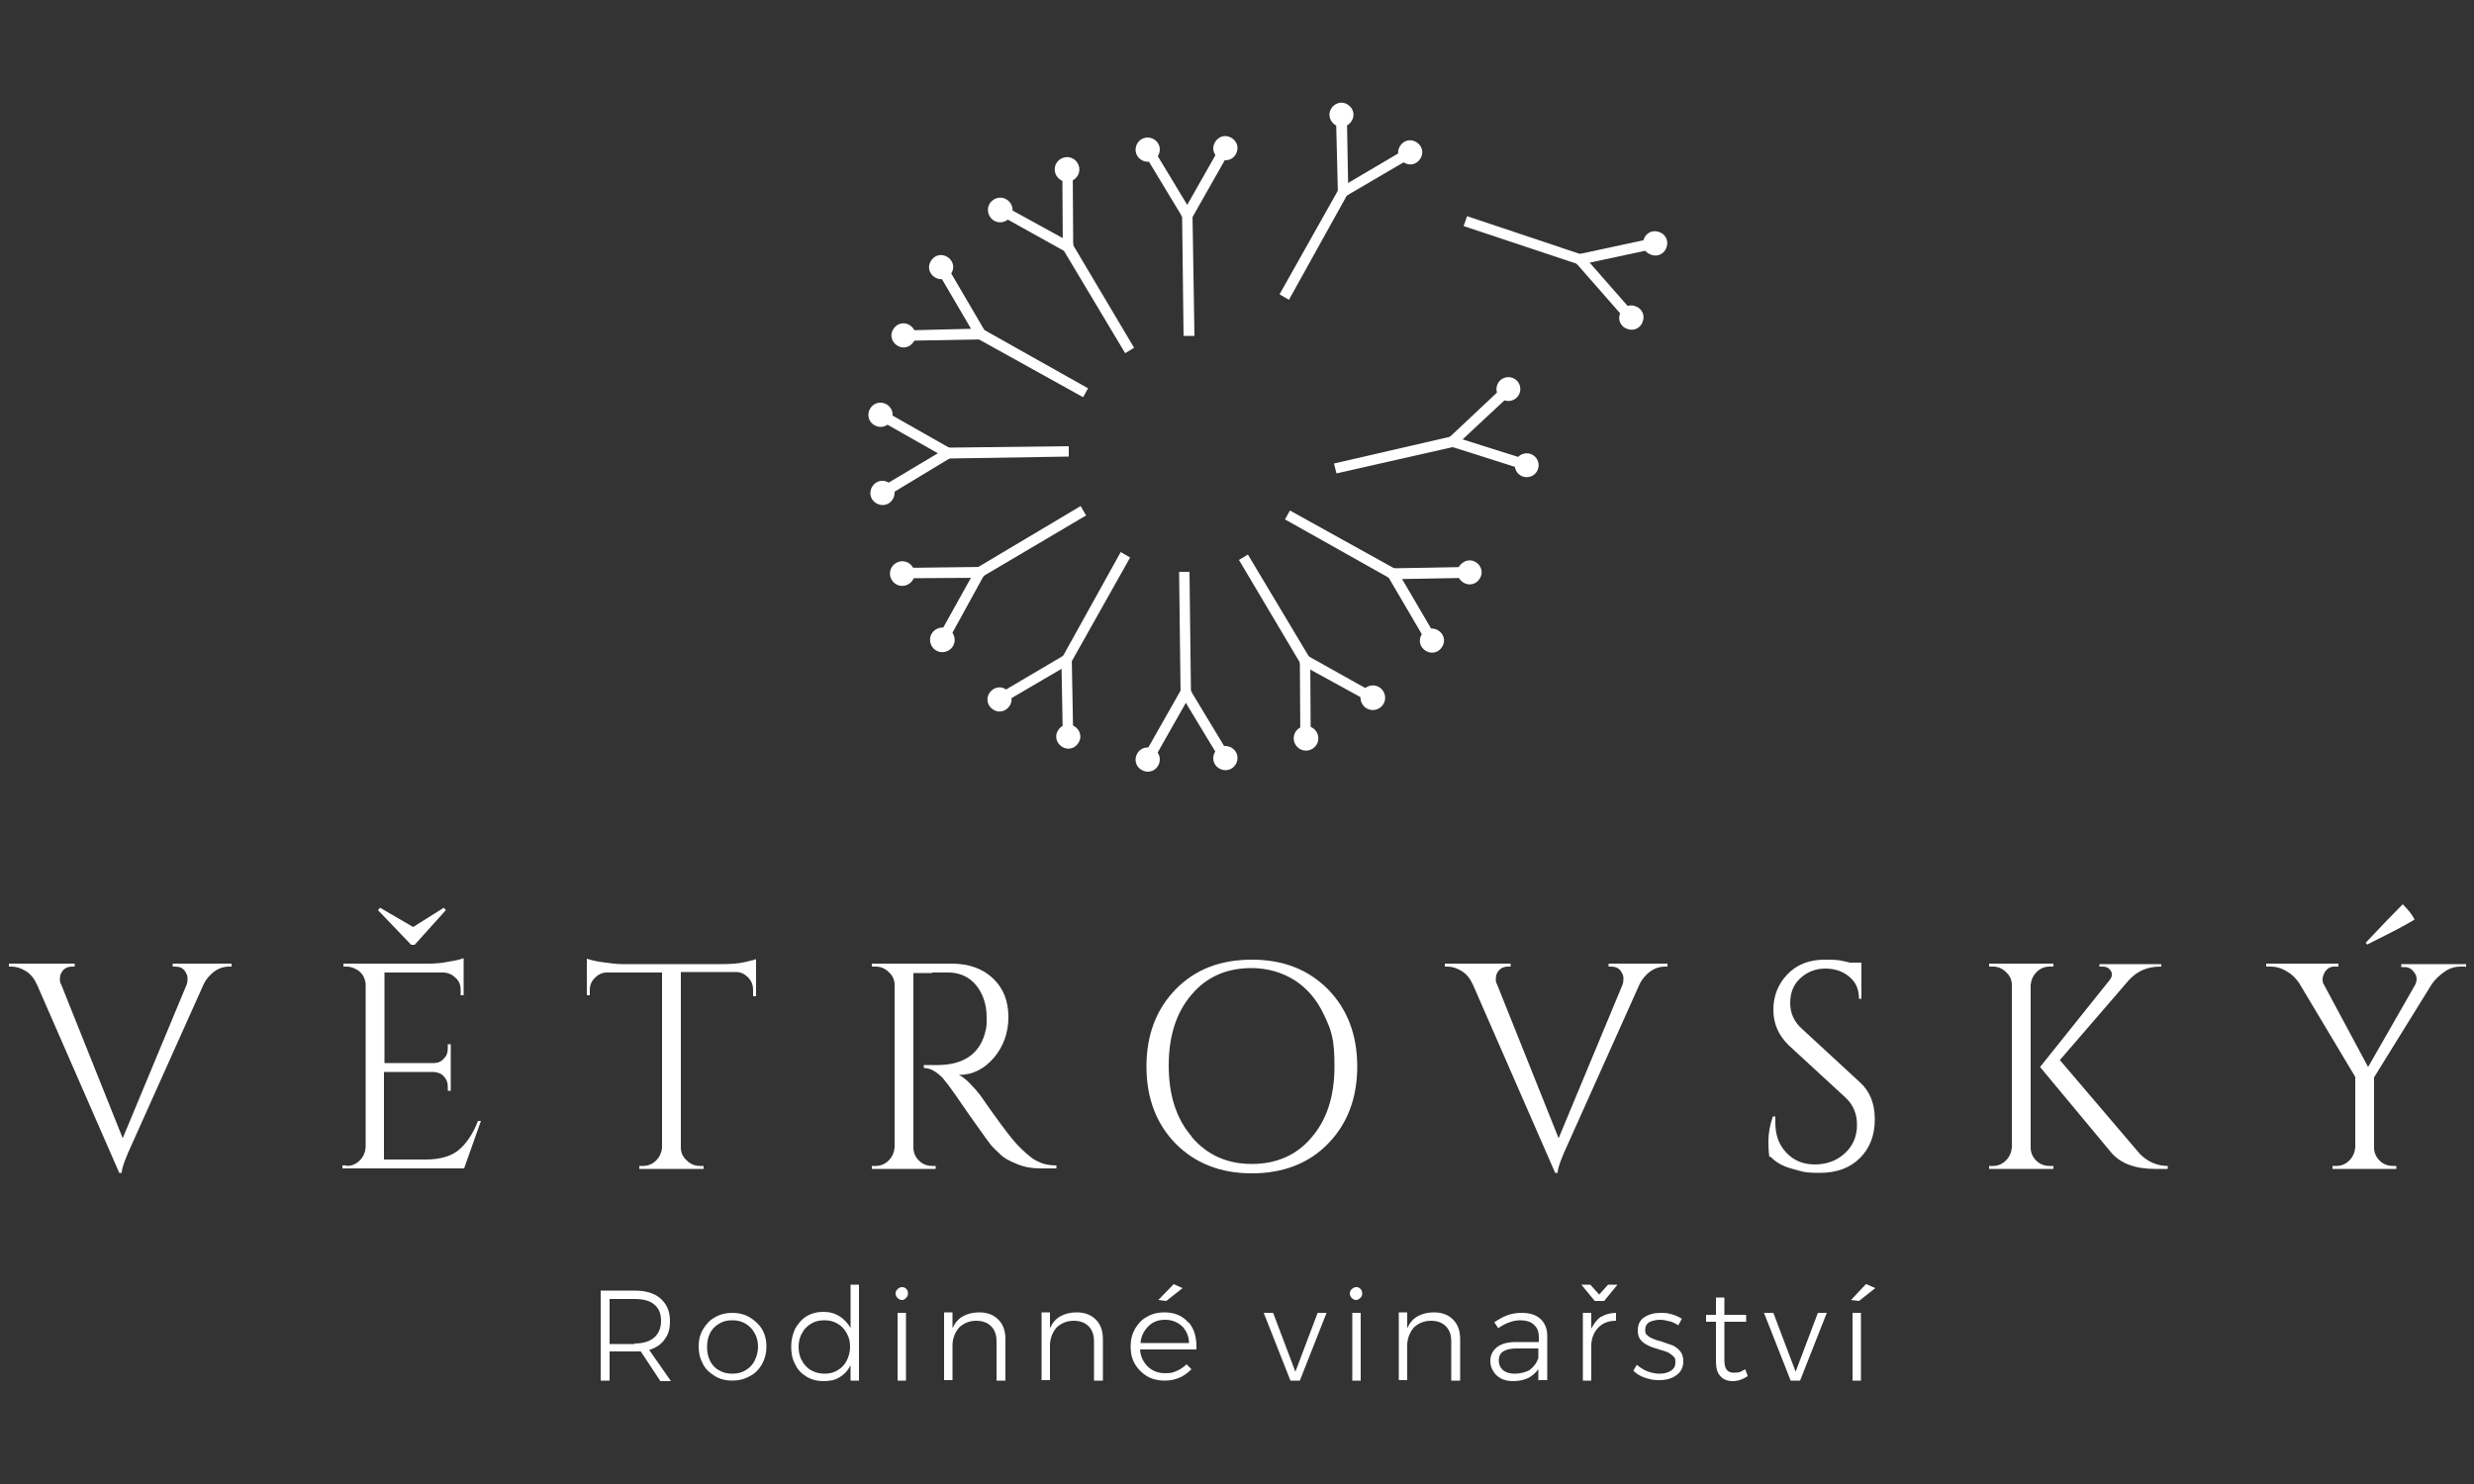 <?xml version="1.0" encoding="UTF-8"?>
<svg id="Layer_1" xmlns="http://www.w3.org/2000/svg" baseProfile="tiny" version="1.2" viewBox="0 0 500 300">
  <rect x="0" y="0" width="500" height="300" fill="#333333" stroke="none"/>
  <!-- Generator: Adobe Illustrator 29.0.0, SVG Export Plug-In . SVG Version: 2.1.0 Build 186)  -->
  <g>
    <g>
      <path d="M46.8,195.4h-.5c-1.3,0-2.6.5-3.7,1.6-.6.6-1.1,1.2-1.5,2.1l-14.3,31.9c-1.5,3.2-2.2,5.2-2.2,6.1h-.5l-16.6-38c-.6-1.3-1.3-2.2-2.3-2.8-1-.6-1.9-.9-2.9-.9h-.5v-.6h13.3v.6h-.5c-1.2,0-2,.6-2.4,1.7,0,.2-.1.5-.1.8s0,.7.3,1.2l12.4,31,12.9-31c.2-.5.2-.9.2-1.4s-.2-.9-.6-1.5c-.4-.5-1-.8-1.9-.8h-.5v-.6h11.9v.6Z" fill="#fff"/>
      <path d="M70.1,235.7c1,0,1.9-.4,2.6-1.1.7-.7,1.1-1.6,1.2-2.6v-33.2c-.2-1.3-.8-2.3-2-2.9-.6-.3-1.2-.5-1.8-.5h-.7v-.6c0,0,17.3,0,17.3,0,1.2,0,2.6-.1,4-.4,1.4-.2,2.5-.5,3-.7v7.5h-.6v-1.1c0-.9-.3-1.8-1-2.4-.7-.7-1.4-1-2.3-1.1h-12.1v18.3h10c.8,0,1.5-.3,2-.9.6-.6.8-1.2.8-2.1v-.8h.6v9.4h-.6v-.9c0-.8-.3-1.5-.8-2-.5-.6-1.2-.8-2-.9h-10.1v17.7h8.5c2.9,0,5.2-.7,6.7-2,1.5-1.3,2.8-3.2,3.8-5.8h.6l-3.4,9.6h-24.6v-.6h.8ZM83.7,191h-.6l-6.7-7,.4-.5,6.7,3.9,6.2-3.9.4.5-6.3,7Z" fill="#fff"/>
      <path d="M152.2,200.1c0-.9-.3-1.8-1-2.5-.7-.7-1.5-1.1-2.4-1.1h-11.2v35.5c0,1,.4,1.9,1.2,2.6.7.7,1.6,1.1,2.6,1.1h.8v.6h-13v-.6h.8c1,0,1.9-.4,2.6-1.1.7-.7,1.1-1.6,1.2-2.5v-35.5h-11.2c-.9,0-1.7.4-2.4,1.1-.7.7-1,1.5-1,2.5v1h-.6c0,0,0-7.4,0-7.4.6.2,1.6.5,3.1.7,1.5.2,2.8.4,4,.4h20c1.9,0,3.5-.1,4.8-.4,1.3-.3,2.1-.5,2.3-.6v7.5h-.6v-1.1Z" fill="#fff"/>
      <path d="M188.4,196.7h-3.8v35.3c0,1,.4,1.9,1.1,2.6.7.7,1.6,1.1,2.7,1.1h.7v.6c0,0-12.9,0-12.9,0v-.6h.8c1,0,1.9-.4,2.6-1.1.7-.7,1.1-1.6,1.2-2.6v-32.9c0-1-.4-1.9-1.2-2.6-.7-.7-1.6-1.1-2.6-1.1h-.8v-.6h16c3.6,0,6.4,1,8.5,3,2.1,2,3.1,4.6,3.1,7.8s-1,5.9-2.9,8.2c-2,2.3-4.3,3.5-7.1,3.5.6.3,1.3.8,2.1,1.6.8.8,1.5,1.6,2.2,2.5,3.4,4.9,5.6,7.8,6.6,9s1.8,1.9,2.2,2.3c.4.4.9.8,1.4,1.2.5.4,1,.7,1.5.9,1.1.6,2.4.8,3.7.8v.6h-3.3c-1.7,0-3.3-.3-4.7-.9-1.5-.6-2.6-1.2-3.3-1.9-.7-.7-1.4-1.3-1.9-1.9-.5-.6-2-2.7-4.4-6.1-2.4-3.5-3.8-5.5-4.2-6-.4-.5-.8-1-1.2-1.5-1.3-1.3-2.5-2-3.8-2v-.6c.3,0,.7,0,1.2,0s1.1,0,1.9,0c4.9-.1,8-2.2,9.2-6.2.2-.8.4-1.5.4-2.2v-1.3c0-2.6-.8-4.8-2.1-6.4-1.3-1.6-3.1-2.5-5.3-2.6-.9,0-2.1,0-3.6,0Z" fill="#fff"/>
      <path d="M237.6,200c3.9-4,9-6,15.4-6s11.4,2,15.4,6c3.9,4,5.9,9.2,5.9,15.6s-2,11.6-5.9,15.6c-3.9,4-9.1,6-15.4,6s-11.4-2-15.4-6c-3.9-4-5.9-9.2-5.9-15.6s2-11.6,5.9-15.6ZM240.9,229.9c3.1,3.6,7.1,5.4,12.1,5.4s9.1-1.8,12.1-5.4c3.1-3.6,4.6-8.4,4.6-14.3s-.7-7.4-2.1-10.4c-1.4-3-3.3-5.3-5.9-7-2.5-1.6-5.5-2.5-8.8-2.5-5,0-9.1,1.8-12.1,5.4-3.1,3.6-4.6,8.4-4.6,14.3s1.5,10.7,4.6,14.3Z" fill="#fff"/>
      <path d="M337,195.4h-.5c-1.3,0-2.6.5-3.7,1.6-.6.6-1.1,1.2-1.5,2.1l-14.3,31.9c-1.5,3.2-2.2,5.2-2.2,6.1h-.5l-16.6-38c-.6-1.3-1.3-2.2-2.3-2.8-1-.6-1.9-.9-2.9-.9h-.5v-.6h13.3v.6h-.5c-1.2,0-2,.6-2.4,1.7,0,.2-.1.5-.1.8s0,.7.3,1.2l12.4,31,12.9-31c.2-.5.2-.9.2-1.4s-.2-.9-.6-1.5c-.4-.5-1-.8-1.9-.8h-.5v-.6h11.9v.6Z" fill="#fff"/>
      <path d="M357.6,233.9c-.1-.6-.2-1.6-.2-3.2s.3-3.3.9-5h.5c0,.4,0,.9,0,1.3,0,2.4.7,4.4,2.2,6s3.4,2.4,5.8,2.4,4.5-.8,6.1-2.3c1.6-1.5,2.4-3.4,2.4-5.7s-.8-4.1-2.3-5.5l-11.4-10.5c-2.1-2-3.2-4.4-3.2-7.2s.9-5.2,2.8-7.2c1.9-2,4.4-3,7.6-3s3.2.2,5.1.6h2.3v7.3h-.5c0-1.9-.6-3.3-1.9-4.4-1.3-1.1-2.9-1.7-4.9-1.7s-3.7.7-5.1,2c-1.4,1.3-2,3-2,5s.8,3.8,2.4,5.2l11.7,10.8c2,1.8,3,4.3,3,7.5s-1,5.8-3,7.8c-2,2-4.7,3-8.1,3s-3.6-.3-5.5-.8c-2-.5-3.5-1.4-4.5-2.5Z" fill="#fff"/>
      <path d="M414.2,235.7h.8v.6h-13v-.6h.8c1,0,1.9-.4,2.6-1.1.7-.7,1.1-1.6,1.2-2.6v-32.9c0-1-.4-1.9-1.2-2.6-.7-.7-1.6-1.1-2.6-1.1h-.8v-.6h13v.6h-.8c-1,0-1.9.4-2.6,1.1-.7.7-1.1,1.6-1.2,2.6v32.9c0,1,.4,1.9,1.1,2.6.7.7,1.6,1.1,2.7,1.1ZM438,236.3h-2.5c-4,0-7-1.1-8.9-3.4l-14.3-17.2,14-17.5c.3-.4.5-.7.5-1.1s0-.6-.2-.8c-.3-.6-.9-.9-1.7-.9h-.6v-.5h12.5v.5h-.2c-2.6,0-4.7.9-6.4,2.8l-13.9,16.1,16.2,19c1.6,1.6,3.5,2.4,5.6,2.4v.6Z" fill="#fff"/>
      <path d="M498.2,195.4h-.8c-1.2,0-2.3.3-3.3,1-1,.7-1.9,1.5-2.6,2.5l-11.7,18.9v14.2c0,1,.4,1.9,1.1,2.6.7.7,1.6,1.1,2.7,1.1h.7v.6h-12.9v-.6h.8c1,0,1.9-.4,2.6-1.1.7-.7,1.1-1.6,1.2-2.6v-14.3l-11.3-18.9c-.6-.9-1.4-1.8-2.5-2.4-1.1-.7-2.2-1-3.4-1h-.8v-.6h14.6v.6h-.8c-.9,0-1.5.4-2,1.2-.2.4-.4.9-.4,1.3s0,.8.3,1.2l8.9,16.6,9.5-16.6c.2-.4.3-.8.3-1.2s-.1-.8-.4-1.2c-.5-.8-1.2-1.2-2-1.2h-.7v-.6h13.1v.6ZM478.5,191l-.4-.4c3-3.2,5.5-5.8,7.5-7.8,1.1,1.1,1.9,2.1,2.4,3.1-2.5,1.5-5.7,3.1-9.5,5Z" fill="#fff"/>
    </g>
    <g>
      <g>
        <rect x="221.5" y="48.3" width=".9" height="23.7" transform="translate(.5 122) rotate(-30.8)" fill="#fff"/>
        <polygon points="227.4 71.4 214.6 50 216.5 48.9 229.2 70.3 227.4 71.4" fill="#fff"/>
      </g>
      <g>
        <polygon points="216.3 49.9 215.4 50 215.3 34.9 216.2 34.9 216.3 49.9" fill="#fff"/>
        <polygon points="216.9 50.5 214.8 50.6 214.7 34.3 216.8 34.3 216.9 50.5" fill="#fff"/>
      </g>
      <g>
        <polygon points="215.6 50.4 202.5 43.1 202.9 42.3 216.1 49.5 215.6 50.4" fill="#fff"/>
        <polygon points="215.9 51.2 201.7 43.3 202.7 41.5 216.9 49.3 215.9 51.2" fill="#fff"/>
      </g>
      <path d="M204.3,41.2c.7,1.2.3,2.7-.9,3.4-1.2.7-2.7.3-3.4-.9-.7-1.2-.3-2.7.9-3.4s2.7-.3,3.4.9Z" fill="#fff"/>
      <path d="M217.8,33c.7,1.2.3,2.7-.9,3.4-1.2.7-2.7.3-3.4-.9-.7-1.2-.3-2.7.9-3.4,1.2-.7,2.7-.3,3.4.9Z" fill="#fff"/>
    </g>
    <g>
      <g>
        <rect x="208.1" y="61.4" width=".9" height="23.7" transform="translate(42.7 219.5) rotate(-60.8)" fill="#fff"/>
        <polygon points="218.9 80.3 197.1 68.2 198.2 66.3 219.9 78.5 218.9 80.3" fill="#fff"/>
      </g>
      <g>
        <polygon points="198.6 67.3 197.8 67.8 190.1 54.8 191 54.3 198.6 67.3" fill="#fff"/>
        <polygon points="199.4 67.5 197.5 68.6 189.3 54.6 191.2 53.5 199.4 67.5" fill="#fff"/>
      </g>
      <g>
        <polygon points="198.2 68 183.1 68.3 183.1 67.3 198.2 67.1 198.2 68" fill="#fff"/>
        <polygon points="198.8 68.6 182.6 68.9 182.5 66.8 198.7 66.4 198.8 68.6" fill="#fff"/>
      </g>
      <path d="M183.8,65.7c1.2.7,1.6,2.2.9,3.3-.7,1.2-2.1,1.6-3.3.9-1.2-.7-1.6-2.2-.9-3.3.7-1.2,2.1-1.6,3.3-.9Z" fill="#fff"/>
      <path d="M191.4,51.9c1.2.7,1.6,2.1.9,3.3s-2.1,1.6-3.3.9c-1.2-.7-1.6-2.1-.9-3.3.7-1.2,2.1-1.6,3.3-.9Z" fill="#fff"/>
    </g>
    <g>
      <g>
        <rect x="191.6" y="91" width="23.7" height=".9" transform="translate(-1.2 2.7) rotate(-.8)" fill="#fff"/>
        <polygon points="216 92.3 191.1 92.7 191 90.5 216 90.2 216 92.3" fill="#fff"/>
      </g>
      <g>
        <polygon points="191.9 91.2 191.4 92 178.3 84.6 178.8 83.8 191.9 91.2" fill="#fff"/>
        <polygon points="192.7 91 191.6 92.8 177.5 84.8 178.6 83 192.7 91" fill="#fff"/>
      </g>
      <g>
        <polygon points="191.9 92 179 99.8 178.5 98.9 191.4 91.2 191.9 92" fill="#fff"/>
        <polygon points="192.7 92.2 178.8 100.6 177.7 98.7 191.6 90.4 192.7 92.2" fill="#fff"/>
      </g>
      <path d="M178.3,97.2c1.4,0,2.5,1.1,2.5,2.4,0,1.4-1.1,2.5-2.4,2.5-1.4,0-2.5-1.1-2.5-2.4,0-1.4,1.1-2.5,2.4-2.5Z" fill="#fff"/>
      <path d="M177.9,81.4c1.4,0,2.5,1.1,2.5,2.4,0,1.4-1.1,2.5-2.4,2.5-1.4,0-2.5-1.1-2.5-2.4,0-1.4,1.1-2.5,2.4-2.5Z" fill="#fff"/>
    </g>
    <g>
      <g>
        <rect x="196.3" y="109.2" width="23.7" height=".9" transform="translate(-26.8 121.9) rotate(-30.8)" fill="#fff"/>
        <polygon points="219.5 104.2 198 116.9 196.9 115.1 218.4 102.3 219.5 104.2" fill="#fff"/>
      </g>
      <g>
        <polygon points="198 115.2 198 116.2 183 116.3 183 115.3 198 115.2" fill="#fff"/>
        <polygon points="198.6 114.6 198.6 116.8 182.4 116.9 182.4 114.8 198.6 114.6" fill="#fff"/>
      </g>
      <g>
        <polygon points="198.4 115.9 191.1 129.1 190.3 128.6 197.6 115.5 198.4 115.9" fill="#fff"/>
        <polygon points="199.2 115.7 191.4 129.9 189.5 128.9 197.4 114.7 199.2 115.7" fill="#fff"/>
      </g>
      <path d="M189.2,127.2c1.2-.7,2.7-.3,3.4.9.7,1.2.3,2.7-.9,3.4-1.2.7-2.7.3-3.4-.9-.7-1.2-.3-2.7.9-3.4Z" fill="#fff"/>
      <path d="M181.1,113.8c1.2-.7,2.7-.3,3.4.9.7,1.2.3,2.7-.9,3.4s-2.7.3-3.4-.9c-.7-1.2-.3-2.7.9-3.4Z" fill="#fff"/>
    </g>
    <g>
      <g>
        <rect x="209.5" y="122.6" width="23.7" height=".9" transform="translate(5.9 256.2) rotate(-60.8)" fill="#fff"/>
        <polygon points="228.4 112.7 216.2 134.4 214.4 133.4 226.5 111.6 228.4 112.7" fill="#fff"/>
      </g>
      <g>
        <polygon points="215.3 133 215.8 133.8 202.9 141.4 202.4 140.6 215.3 133" fill="#fff"/>
        <polygon points="215.5 132.2 216.6 134 202.6 142.2 201.6 140.4 215.5 132.2" fill="#fff"/>
      </g>
      <g>
        <polygon points="216.1 133.4 216.3 148.4 215.4 148.4 215.1 133.4 216.1 133.4" fill="#fff"/>
        <polygon points="216.6 132.8 216.9 149 214.8 149 214.5 132.8 216.6 132.8" fill="#fff"/>
      </g>
      <path d="M213.8,147.7c.7-1.2,2.1-1.6,3.3-.9,1.2.7,1.6,2.2.9,3.3-.7,1.2-2.1,1.6-3.3.9-1.2-.7-1.6-2.2-.9-3.3Z" fill="#fff"/>
      <path d="M199.9,140.2c.7-1.2,2.2-1.6,3.3-.9,1.2.7,1.6,2.2.9,3.3-.7,1.2-2.2,1.6-3.3.9-1.2-.7-1.6-2.2-.9-3.3Z" fill="#fff"/>
    </g>
    <g>
      <g>
        <rect x="239" y="116.2" width=".9" height="23.7" transform="translate(-1.7 3.1) rotate(-.7)" fill="#fff"/>
        <polygon points="240.4 115.6 240.7 140.5 238.6 140.5 238.3 115.6 240.4 115.6" fill="#fff"/>
      </g>
      <g>
        <polygon points="239.2 139.7 240.1 140.2 232.6 153.2 231.8 152.8 239.2 139.7" fill="#fff"/>
        <polygon points="239 138.9 240.9 139.9 232.9 154 231 153 239 138.9" fill="#fff"/>
      </g>
      <g>
        <polygon points="240 139.7 247.8 152.6 247 153 239.2 140.2 240 139.7" fill="#fff"/>
        <polygon points="240.2 138.9 248.6 152.8 246.8 153.9 238.4 140 240.2 138.9" fill="#fff"/>
      </g>
      <path d="M245.2,153.3c0-1.4,1.1-2.5,2.4-2.5,1.4,0,2.5,1.1,2.5,2.4,0,1.4-1.1,2.5-2.4,2.5-1.4,0-2.5-1.1-2.5-2.4Z" fill="#fff"/>
      <path d="M229.5,153.6c0-1.4,1.1-2.5,2.4-2.5,1.4,0,2.5,1.1,2.5,2.4,0,1.4-1.1,2.5-2.4,2.5-1.4,0-2.5-1.1-2.5-2.4Z" fill="#fff"/>
    </g>
    <g>
      <g>
        <rect x="257.2" y="111.5" width=".9" height="23.7" transform="translate(-26.8 149.2) rotate(-30.8)" fill="#fff"/>
        <polygon points="252.2 112.1 265 133.5 263.1 134.6 250.4 113.2 252.2 112.1" fill="#fff"/>
      </g>
      <g>
        <polygon points="263.3 133.6 264.2 133.6 264.3 148.6 263.4 148.6 263.3 133.6" fill="#fff"/>
        <polygon points="262.7 133 264.8 133 264.9 149.2 262.8 149.2 262.7 133" fill="#fff"/>
      </g>
      <g>
        <polygon points="264 133.1 277.1 140.4 276.7 141.2 263.5 134 264 133.1" fill="#fff"/>
        <polygon points="263.8 132.3 277.9 140.2 276.9 142 262.7 134.2 263.8 132.3" fill="#fff"/>
      </g>
      <path d="M275.3,142.3c-.7-1.2-.3-2.7.9-3.4,1.2-.7,2.7-.3,3.4.9.7,1.2.3,2.7-.9,3.4s-2.7.3-3.4-.9Z" fill="#fff"/>
      <path d="M261.8,150.5c-.7-1.2-.3-2.7.9-3.4,1.2-.7,2.7-.3,3.4.9.7,1.2.3,2.7-.9,3.4-1.2.7-2.7.3-3.4-.9Z" fill="#fff"/>
    </g>
    <g>
      <g>
        <rect x="270.6" y="98.3" width=".9" height="23.7" transform="translate(42.5 292.9) rotate(-60.8)" fill="#fff"/>
        <polygon points="260.7 103.2 282.5 115.3 281.4 117.2 259.7 105 260.7 103.2" fill="#fff"/>
      </g>
      <g>
        <polygon points="281 116.2 281.9 115.7 289.5 128.7 288.7 129.2 281 116.2" fill="#fff"/>
        <polygon points="280.2 116 282.1 114.9 290.3 128.9 288.4 130 280.2 116" fill="#fff"/>
      </g>
      <g>
        <polygon points="281.4 115.5 296.5 115.2 296.5 116.2 281.5 116.5 281.4 115.5" fill="#fff"/>
        <polygon points="280.8 114.9 297.1 114.6 297.1 116.8 280.9 117.1 280.8 114.9" fill="#fff"/>
      </g>
      <path d="M295.8,117.8c-1.2-.7-1.6-2.2-.9-3.3s2.1-1.6,3.3-.9c1.2.7,1.6,2.2.9,3.3-.7,1.2-2.1,1.6-3.3.9Z" fill="#fff"/>
      <path d="M288.2,131.6c-1.2-.7-1.6-2.1-.9-3.3.7-1.2,2.1-1.6,3.3-.9,1.2.7,1.6,2.1.9,3.3-.7,1.2-2.1,1.6-3.3.9Z" fill="#fff"/>
    </g>
    <g>
      <g>
        <rect x="270.1" y="91.5" width="23.7" height=".9" transform="translate(-13.4 65) rotate(-12.9)" fill="#fff"/>
        <polygon points="269.6 93.7 293.9 88.1 294.4 90.2 270.1 95.7 269.6 93.7" fill="#fff"/>
      </g>
      <g>
        <polygon points="293.4 89.8 293.7 88.8 308 93.4 307.7 94.3 293.4 89.8" fill="#fff"/>
        <polygon points="292.7 90.1 293.3 88.1 308.8 93 308.1 95 292.7 90.1" fill="#fff"/>
      </g>
      <g>
        <polygon points="293.2 89 304.2 78.7 304.8 79.4 293.9 89.6 293.2 89" fill="#fff"/>
        <polygon points="292.4 88.9 304.2 77.8 305.7 79.4 293.8 90.5 292.4 88.9" fill="#fff"/>
      </g>
      <path d="M305.4,81c-1.3.3-2.6-.5-2.9-1.8-.3-1.3.5-2.6,1.8-2.9,1.3-.3,2.6.5,2.9,1.8.3,1.3-.5,2.6-1.8,2.9Z" fill="#fff"/>
      <path d="M309.1,96.4c-1.3.3-2.6-.5-2.9-1.8-.3-1.3.5-2.6,1.8-2.9,1.3-.3,2.6.5,2.9,1.8.3,1.3-.5,2.6-1.8,2.9Z" fill="#fff"/>
    </g>
    <g>
      <g>
        <rect x="307.5" y="36.8" width=".9" height="23.7" transform="translate(164.4 325.4) rotate(-71.6)" fill="#fff"/>
        <polygon points="296.5 43.7 320.1 51.6 319.5 53.6 295.8 45.7 296.5 43.7" fill="#fff"/>
      </g>
      <g>
        <polygon points="318.9 52.7 319.6 52.1 329.5 63.4 328.8 64 318.9 52.7" fill="#fff"/>
        <polygon points="318.1 52.7 319.7 51.3 330.4 63.5 328.8 64.9 318.1 52.7" fill="#fff"/>
      </g>
      <g>
        <polygon points="319.2 51.9 333.9 48.9 334.1 49.8 319.3 52.9 319.2 51.9" fill="#fff"/>
        <polygon points="318.5 51.5 334.3 48.1 334.8 50.2 318.9 53.6 318.5 51.5" fill="#fff"/>
      </g>
      <path d="M333.7,51.5c-1.3-.4-2-1.8-1.5-3.1.4-1.3,1.8-2,3.1-1.5,1.3.4,2,1.8,1.5,3.1-.4,1.3-1.8,2-3.1,1.5Z" fill="#fff"/>
      <path d="M328.9,66.5c-1.3-.4-2-1.8-1.5-3.1.4-1.3,1.8-2,3.1-1.5,1.3.4,2,1.8,1.5,3.1-.4,1.3-1.8,2-3.1,1.5Z" fill="#fff"/>
    </g>
    <g>
      <g>
        <rect x="253.7" y="48.7" width="23.7" height=".9" transform="translate(93 256.9) rotate(-60.8)" fill="#fff"/>
        <polygon points="258.6 59.5 270.8 37.8 272.6 38.8 260.5 60.6 258.6 59.5" fill="#fff"/>
      </g>
      <g>
        <polygon points="271.6 39.2 271.2 38.4 284.1 30.8 284.6 31.6 271.6 39.2" fill="#fff"/>
        <polygon points="271.4 40 270.4 38.2 284.3 30 285.4 31.8 271.4 40" fill="#fff"/>
      </g>
      <g>
        <polygon points="270.9 38.8 270.7 23.8 271.6 23.8 271.9 38.8 270.9 38.8" fill="#fff"/>
        <polygon points="270.4 39.4 270 23.2 272.2 23.2 272.5 39.4 270.4 39.4" fill="#fff"/>
      </g>
      <path d="M273.2,24.4c-.7,1.2-2.2,1.6-3.3.9s-1.6-2.1-.9-3.3c.7-1.2,2.2-1.6,3.3-.9,1.2.7,1.6,2.1.9,3.3Z" fill="#fff"/>
      <path d="M287.1,32c-.7,1.2-2.1,1.6-3.3.9s-1.6-2.1-.9-3.3c.7-1.2,2.1-1.6,3.3-.9,1.2.7,1.6,2.1.9,3.3Z" fill="#fff"/>
    </g>
    <g>
      <g>
        <rect x="239.7" y="43.6" width=".9" height="23.7" transform="translate(-.7 3.1) rotate(-.7)" fill="#fff"/>
        <polygon points="239.2 67.9 238.9 43 241 43 241.4 67.9 239.2 67.9" fill="#fff"/>
      </g>
      <g>
        <polygon points="240.4 43.8 239.6 43.3 247 30.3 247.8 30.7 240.4 43.8" fill="#fff"/>
        <polygon points="240.6 44.6 238.7 43.6 246.7 29.5 248.6 30.5 240.6 44.6" fill="#fff"/>
      </g>
      <g>
        <polygon points="239.6 43.8 231.8 30.9 232.6 30.5 240.4 43.3 239.6 43.8" fill="#fff"/>
        <polygon points="239.4 44.6 231 30.7 232.8 29.6 241.2 43.5 239.4 44.6" fill="#fff"/>
      </g>
      <path d="M234.4,30.2c0,1.4-1.1,2.5-2.4,2.5-1.4,0-2.5-1.1-2.5-2.4,0-1.4,1.1-2.5,2.4-2.5,1.4,0,2.5,1.1,2.5,2.4Z" fill="#fff"/>
      <path d="M250.1,29.9c0,1.4-1.1,2.5-2.4,2.5-1.4,0-2.5-1.1-2.5-2.4s1.1-2.5,2.4-2.5,2.5,1.1,2.5,2.4Z" fill="#fff"/>
    </g>
  </g>
  <g>
    <path d="M133.4,279.1l-3.9-5.9c-.6,0-1,0-1.3,0h-5v5.9h-1.8v-18.2h6.8c2.3,0,4,.5,5.3,1.6,1.2,1.1,1.9,2.5,1.9,4.5s-.4,2.8-1.1,3.8c-.7,1-1.8,1.7-3.1,2.1l4.4,6.3h-2.1ZM128.2,271.6c1.7,0,3.1-.4,4-1.2.9-.8,1.4-1.9,1.4-3.4s-.5-2.6-1.4-3.3c-.9-.8-2.3-1.1-4-1.1h-5v9.1h5Z" fill="#fff"/>
    <path d="M151.5,266.3c1,.6,1.9,1.4,2.5,2.4.6,1,.9,2.2.9,3.5s-.3,2.5-.9,3.6c-.6,1-1.4,1.9-2.5,2.4-1,.6-2.2.9-3.5.9s-2.5-.3-3.5-.9c-1-.6-1.9-1.4-2.4-2.4-.6-1.1-.9-2.2-.9-3.6s.3-2.5.9-3.5c.6-1,1.4-1.9,2.4-2.4,1-.6,2.2-.9,3.5-.9s2.5.3,3.5.9ZM145.3,267.6c-.8.5-1.4,1.1-1.8,1.9-.4.8-.6,1.7-.6,2.8s.2,2,.6,2.8c.4.8,1,1.5,1.8,1.9.8.5,1.7.7,2.7.7s1.9-.2,2.7-.7c.8-.5,1.4-1.1,1.8-1.9.4-.8.7-1.8.7-2.8s-.2-2-.7-2.8c-.4-.8-1-1.4-1.8-1.9-.8-.5-1.7-.7-2.7-.7s-1.9.2-2.7.7Z" fill="#fff"/>
    <path d="M173.6,259.8v19.3h-1.7v-3.1c-.5,1-1.2,1.8-2.2,2.4-.9.6-2,.8-3.3.8s-2.4-.3-3.4-.9c-1-.6-1.8-1.4-2.3-2.5-.6-1.1-.8-2.3-.8-3.6s.3-2.5.8-3.6c.6-1,1.3-1.9,2.3-2.5,1-.6,2.1-.9,3.4-.9s2.3.3,3.3.9c.9.6,1.7,1.4,2.2,2.4v-8.8h1.7ZM169.3,277c.8-.5,1.4-1.1,1.8-1.9.4-.8.7-1.7.7-2.8s-.2-2-.7-2.8c-.4-.8-1.1-1.5-1.8-1.9-.8-.5-1.7-.7-2.7-.7s-1.9.2-2.7.7c-.8.5-1.4,1.1-1.8,1.9-.5.8-.7,1.8-.7,2.8s.2,2,.7,2.8c.4.8,1.1,1.5,1.8,1.9s1.7.7,2.7.7,1.9-.2,2.7-.7Z" fill="#fff"/>
    <path d="M183.2,260.6c.2.2.3.5.3.9s-.1.6-.4.9-.5.4-.8.4-.6-.1-.9-.4c-.2-.2-.4-.5-.4-.9s.1-.6.4-.9c.2-.2.5-.4.9-.4s.6.1.9.4ZM181.4,265.4h1.7v13.7h-1.7v-13.7Z" fill="#fff"/>
    <path d="M201.8,266.8c.9.9,1.4,2.2,1.4,3.9v8.4h-1.8v-8c0-1.3-.4-2.3-1.1-3-.7-.7-1.7-1.1-3-1.1-1.4,0-2.5.5-3.4,1.3-.8.9-1.3,2-1.4,3.4v7.3h-1.7v-13.7h1.7v3.2c.5-1.1,1.2-1.9,2.1-2.4.9-.5,2-.8,3.3-.8,1.6,0,2.9.5,3.8,1.4Z" fill="#fff"/>
    <path d="M221.5,266.8c.9.9,1.4,2.2,1.4,3.9v8.4h-1.8v-8c0-1.3-.4-2.3-1.1-3-.7-.7-1.7-1.1-3-1.1-1.4,0-2.5.5-3.4,1.3-.8.9-1.3,2-1.4,3.4v7.3h-1.7v-13.7h1.7v3.2c.5-1.1,1.2-1.9,2.1-2.4.9-.5,2-.8,3.3-.8,1.6,0,2.9.5,3.8,1.4Z" fill="#fff"/>
    <path d="M240.3,267.4c1.1,1.3,1.6,3.2,1.5,5.4h-11.4c.1,1.5.7,2.6,1.6,3.5,1,.9,2.1,1.3,3.5,1.3s1.7-.2,2.4-.5c.7-.3,1.4-.8,1.9-1.3l1,1c-.7.7-1.5,1.3-2.4,1.7-.9.4-1.9.6-3.1.6s-2.5-.3-3.5-.9c-1-.6-1.8-1.4-2.4-2.4-.6-1-.9-2.2-.9-3.6s.3-2.5.9-3.6c.6-1,1.4-1.9,2.4-2.4,1-.6,2.2-.9,3.5-.9,2.1,0,3.7.7,4.8,2ZM240.3,271.5c0-1.4-.6-2.6-1.4-3.4-.9-.8-2-1.3-3.4-1.3s-2.5.4-3.4,1.3c-.9.9-1.5,2-1.6,3.4h9.8ZM237.2,259.6l1.8.8-3.3,2.6-1.6-.2,3.1-3.2Z" fill="#fff"/>
    <path d="M255.4,265.4h1.9l4.5,11.9,4.5-11.9h1.8l-5.4,13.7h-1.9l-5.4-13.7Z" fill="#fff"/>
    <path d="M275,260.6c.2.2.3.5.3.9s-.1.6-.4.9c-.2.2-.5.4-.8.4s-.6-.1-.9-.4c-.2-.2-.4-.5-.4-.9s.1-.6.4-.9c.2-.2.5-.4.9-.4s.6.1.9.4ZM273.3,265.4h1.7v13.7h-1.7v-13.7Z" fill="#fff"/>
    <path d="M293.7,266.8c.9.9,1.4,2.2,1.4,3.9v8.4h-1.8v-8c0-1.3-.4-2.3-1.1-3-.7-.7-1.7-1.1-3-1.1-1.4,0-2.5.5-3.4,1.3-.8.9-1.3,2-1.4,3.4v7.3h-1.7v-13.7h1.7v3.2c.5-1.1,1.2-1.9,2.1-2.4.9-.5,2-.8,3.3-.8,1.6,0,2.9.5,3.8,1.4Z" fill="#fff"/>
    <path d="M310.9,279.1v-2.3c-.6.8-1.3,1.4-2.1,1.8-.9.4-1.9.6-3,.6s-1.7-.2-2.4-.5c-.7-.4-1.2-.8-1.6-1.5-.4-.6-.6-1.3-.6-2.1,0-1.2.5-2.1,1.4-2.8.9-.7,2.2-1,3.8-1h4.6v-1c0-1.1-.3-1.9-1-2.5-.6-.6-1.6-.9-2.8-.9s-2.9.5-4.4,1.6l-.8-1.2c.9-.6,1.8-1.1,2.6-1.4.8-.3,1.8-.5,2.9-.5,1.7,0,2.9.4,3.8,1.2.9.8,1.4,2,1.4,3.4v9s-1.7,0-1.7,0ZM309.2,276.9c.8-.6,1.4-1.4,1.7-2.4v-1.9h-4.4c-1.2,0-2.1.2-2.7.6-.6.4-.9,1-.9,1.8s.3,1.5.9,2c.6.5,1.4.7,2.4.7s2.2-.3,3.1-.8Z" fill="#fff"/>
    <path d="M325.1,259.7h1.8l-2.7,3.3h-1.9l-2.7-3.3h1.8l1.8,2,1.8-2ZM323.6,266.2c.8-.5,1.9-.8,3-.8v1.6c-1.4,0-2.6.4-3.5,1.3-.9.9-1.4,2-1.5,3.5v7.3h-1.7v-13.7h1.7v3.2c.5-1,1.1-1.8,1.9-2.4Z" fill="#fff"/>
    <path d="M337.3,267.1c-.6-.2-1.3-.3-1.9-.3s-1.6.2-2.1.5c-.5.3-.8.8-.8,1.5s.1.9.4,1.1c.3.3.6.5,1.1.7.4.2,1,.4,1.8.6.9.3,1.7.6,2.3.8.6.3,1.1.7,1.5,1.2.4.5.6,1.2.6,2,0,1.2-.5,2.2-1.4,2.8-.9.7-2.1,1-3.5,1s-1.9-.2-2.9-.5c-.9-.3-1.7-.8-2.3-1.4l.7-1.2c.6.5,1.3,1,2.1,1.3.8.3,1.6.5,2.5.5s1.7-.2,2.3-.6c.6-.4.9-.9.9-1.7s-.1-.9-.4-1.2c-.3-.3-.7-.6-1.1-.8-.4-.2-1.1-.4-1.8-.6-.9-.3-1.7-.5-2.2-.8-.6-.3-1.1-.6-1.5-1.1-.4-.5-.6-1.1-.6-1.9,0-1.2.4-2.1,1.3-2.7.9-.6,2-.9,3.3-.9s1.5.1,2.3.3c.7.2,1.4.5,2,.9l-.7,1.3c-.5-.3-1.1-.6-1.7-.8Z" fill="#fff"/>
    <path d="M353.2,278.2c-.9.6-1.9,1-3,1-1,0-1.9-.3-2.5-1-.6-.6-.9-1.6-.9-2.9v-8.1h-2v-1.4s2,0,2,0v-3.5h1.7v3.5h4.4s0,1.4,0,1.4h-4.4v7.8c0,1.7.6,2.5,1.9,2.5s1.4-.2,2.3-.7l.5,1.3Z" fill="#fff"/>
    <path d="M356.5,265.4h1.9l4.5,11.9,4.5-11.9h1.8l-5.4,13.7h-1.9l-5.4-13.7Z" fill="#fff"/>
    <path d="M377.2,259.6l1.8.8-3.3,2.6-1.6-.2,3-3.2ZM374.4,265.4h1.7v13.7h-1.7v-13.7Z" fill="#fff"/>
  </g>
</svg>